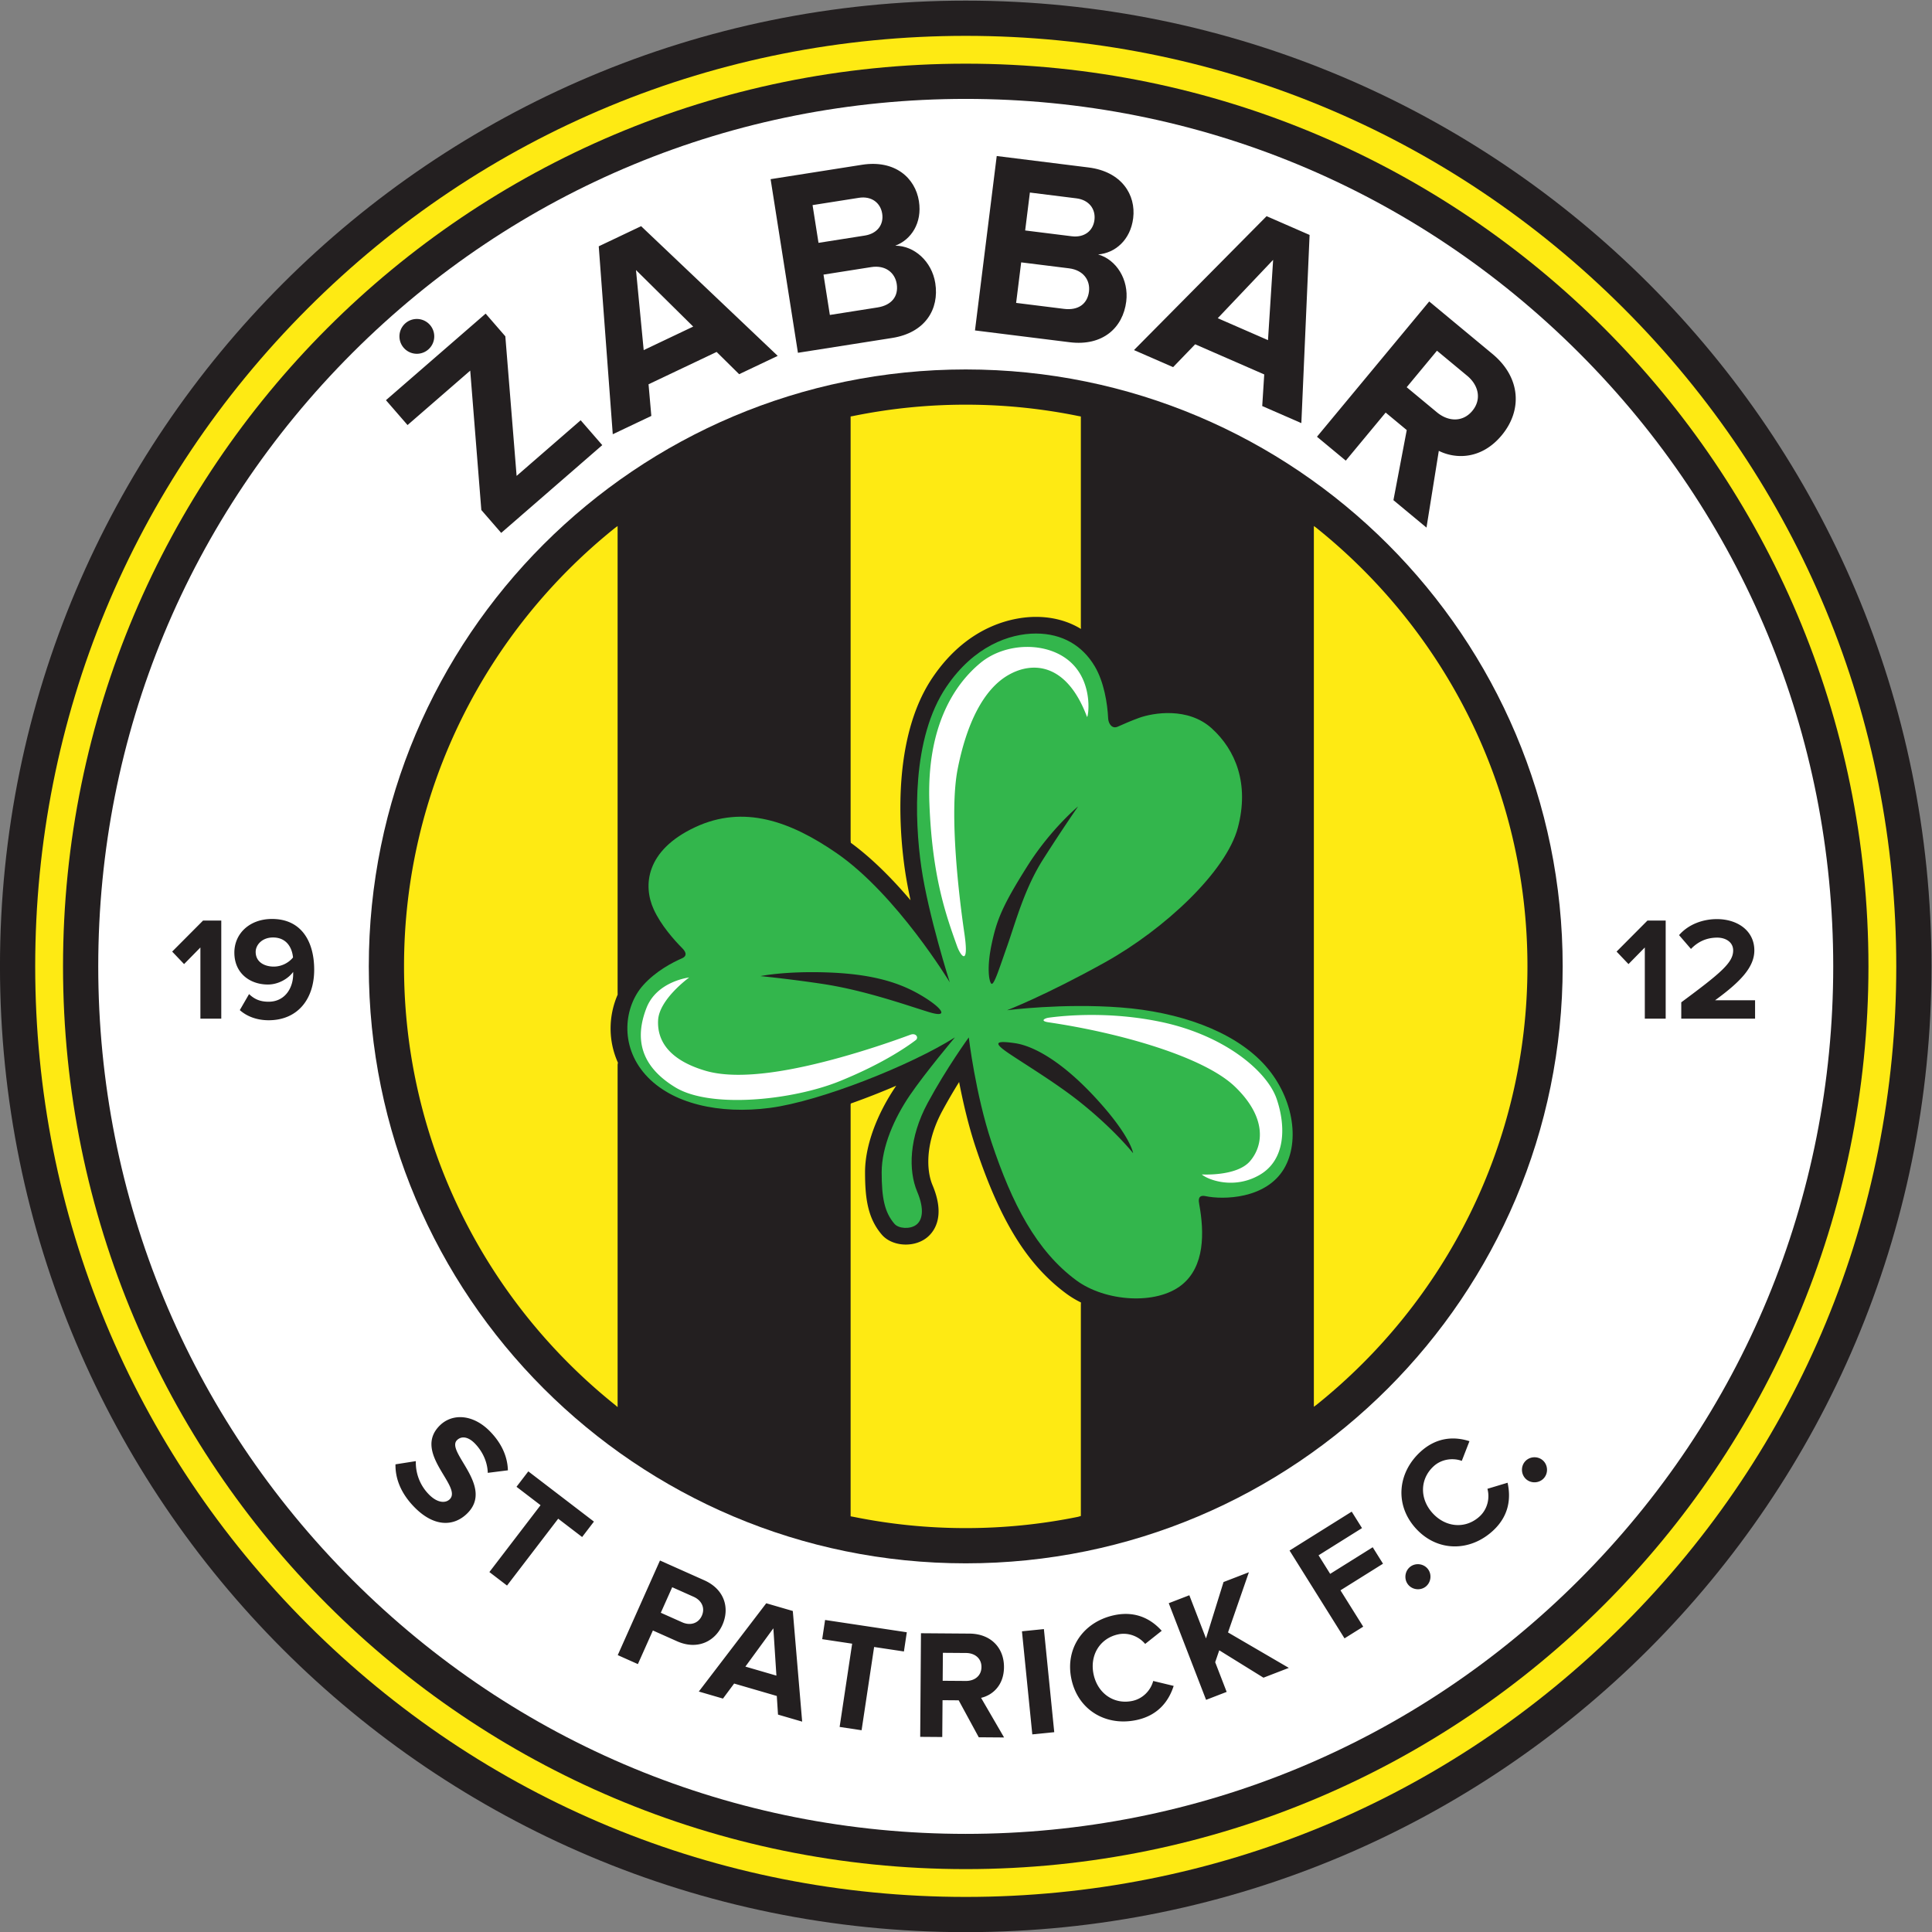 <svg xmlns="http://www.w3.org/2000/svg" xml:space="preserve" viewBox="25.84 177.75 734.71 734.71">
  <rect x="25.84" y="177.75" width="734.71" height="734.71" fill="#808080" stroke="none"/>
  <defs>
    <clipPath id="a" clipPathUnits="userSpaceOnUse">
      <path d="M.5-.5h595.446v841.89H.5Z"/>
    </clipPath>
  </defs>
    <g clip-path="url(#a)" transform="matrix(1.333 0 0 -1.333 -.667 1121.853)">
    <path fill="#231f20" d="M570.913 432.559c0-152.167-123.352-275.518-275.517-275.518-152.166 0-275.518 123.35-275.518 275.518 0 152.164 123.352 275.516 275.518 275.516 152.165 0 275.517-123.352 275.517-275.516z"/>
        <path fill="#feea13" d="M107.681 244.843c-50.14 50.14-77.753 116.805-77.753 187.716 0 70.909 27.613 137.573 77.753 187.713 50.14 50.14 116.804 77.753 187.714 77.753s137.574-27.613 187.714-77.753c50.14-50.14 77.754-116.804 77.754-187.713 0-70.91-27.613-137.576-77.754-187.716-50.14-50.14-116.804-77.752-187.714-77.752s-137.575 27.612-187.714 77.752z"/>
        <path fill="#231f20" d="M552.927 432.559c0-142.235-115.299-257.534-257.532-257.534-142.233 0-257.532 115.3-257.532 257.534 0 142.232 115.3 257.531 257.532 257.531 142.233 0 257.532-115.3 257.532-257.531z"/>
        <path fill="#fff" d="M120.398 257.56c-46.743 46.744-72.485 108.892-72.485 175 0 66.105 25.742 128.253 72.485 174.996 46.743 46.742 108.891 72.485 174.997 72.485 66.106 0 128.254-25.743 174.997-72.485 46.743-46.743 72.485-108.89 72.485-174.996 0-66.107-25.742-128.255-72.485-174.999-46.743-46.743-108.891-72.485-174.997-72.485-66.106 0-128.254 25.742-174.997 72.485z"/>
        <path fill="#231f20" d="M465.693 432.559c0-94.056-76.244-170.3-170.298-170.3s-170.298 76.244-170.298 170.3c0 94.052 76.244 170.297 170.298 170.297s170.298-76.245 170.298-170.297zM230.755 601.502l-6.43 6.35-19.42-9.227.793-9.028-11-5.226-4 53.615 12.087 5.743 38.97-37.001-11-5.226m-29.432 29.713 2.197-22.843 14.124 6.71zm46.2-23.608-7.797 49.534 26.065 4.104c9.433 1.484 15.207-3.771 16.247-10.38.982-6.239-2.225-11.006-6.752-12.707 5.402.013 10.441-4.445 11.423-10.683 1.17-7.426-2.87-14.15-12.302-15.635l-26.884-4.233m24.039 39.706c-.49 3.118-3.082 5.07-6.646 4.509l-13.219-2.081 1.696-10.768 13.218 2.08c3.565.562 5.442 3.14 4.951 6.26m4.146-20.048c-.492 3.12-3.14 5.442-7.3 4.787l-13.59-2.14 1.813-11.51 13.59 2.14c4.01.63 6.048 3.158 5.487 6.723zm22.325-13.279 6.204 49.759 26.185-3.265c9.474-1.182 13.57-7.829 12.742-14.468-.782-6.267-5.182-9.96-10.002-10.345 5.193-1.48 8.804-7.158 8.023-13.424-.93-7.46-6.672-12.806-16.146-11.624l-27.006 3.367m32.521 11.097c.39 3.133-1.512 6.098-5.69 6.62l-13.652 1.701-1.441-11.563 13.65-1.702c4.03-.502 6.686 1.363 7.133 4.944m1.56 20.412c.39 3.134-1.56 5.725-5.14 6.172l-13.279 1.656-1.348-10.818 13.278-1.655c3.582-.447 6.099 1.512 6.489 4.645zm47.865-53.079.573 9.018-19.706 8.6-6.292-6.522-11.162 4.871 37.835 38.199 12.264-5.353-2.35-53.685-11.162 4.872m3.11 41.706-15.797-16.648 14.332-6.254z"/>
        <path fill="#231f20" d="m417.412 565.563 3.797 20-6.017 4.992-11.377-13.712-8.214 6.816 32.017 38.591 18.051-14.976c8.042-6.673 8.592-16.018 2.64-23.192-5.664-6.828-12.97-6.92-17.952-4.448l-3.514-21.896-9.43 7.825m22.506 25.479c2.688 3.24 1.832 7.271-1.465 10.008l-8.621 7.152-8.64-10.415 8.62-7.152c3.298-2.736 7.418-2.833 10.106.407zm-277.048-34.815-5.668 6.528-3.168 39.764-17.88-15.526-6.162 7.095 28.44 24.695 5.618-6.471 3.217-39.822 18.277 15.872 6.162-7.094-28.836-25.041m-24.065 61.03a4.965 4.965 0 1 1-.002-9.93 4.965 4.965 0 0 1 .002 9.93zm-6.096-326.753 5.807.912a12.958 12.958 0 0 1 3.726-9.502c2.419-2.47 4.736-2.556 5.94-1.376 3.735 3.659-10.739 13.302-2.793 21.086 3.514 3.443 9.403 3.257 14.272-1.712 3.288-3.356 5.004-7.134 5.12-11.115l-5.742-.724c-.092 3.26-1.598 6.252-3.707 8.405-1.892 1.93-3.8 2.17-5.066.929-3.356-3.288 10.77-13.21 2.888-20.932-3.862-3.783-9.472-3.883-15.054 1.815-3.97 4.051-5.462 8.297-5.391 12.214zm26.79-30.731 14.599 19.073-6.862 5.252 3.367 4.399 18.72-14.33-3.366-4.399-6.827 5.226-14.599-19.073zm36.62-23.697 12.046 26.992 12.626-5.635c5.868-2.619 7.295-8.012 5.182-12.746-2.095-4.695-7.12-7.256-12.948-4.655l-6.88 3.07-4.28-9.591-5.747 2.565m23.987 11.23c1.012 2.266-.074 4.4-2.34 5.412l-6.11 2.727-3.252-7.284 6.11-2.727c2.267-1.012 4.598-.354 5.592 1.872zm21.734-28.201-.345 5.316-12.169 3.543-3.187-4.288-6.892 2.008 19.24 25.183 7.574-2.204 2.671-31.565-6.892 2.007m-1.325 24.618-7.98-10.924 8.85-2.576zm18.905-28.136 3.574 23.75-8.545 1.287.824 5.478 23.313-3.509-.824-5.478-8.501 1.28-3.575-23.752zm39.695-2.954-5.727 10.546-4.609.035-.078-10.503-6.293.047.22 29.557 13.827-.103c6.16-.045 9.896-4.106 9.855-9.601-.04-5.229-3.34-7.996-6.536-8.726l6.564-11.305-7.223.053m.769 20.026c.019 2.482-1.875 4.003-4.402 4.02l-6.602.05-.06-7.977 6.603-.048c2.526-.019 4.443 1.474 4.46 3.955zm14.504-19.201-2.951 29.41 6.26.629 2.952-29.411zm11.172 15.711c-1.927 8.878 3.47 16.397 12.13 18.278 6.367 1.382 10.8-1.283 13.616-4.436l-4.72-3.745c-1.72 2.075-4.722 3.374-7.71 2.725-5.24-1.138-8.178-5.993-6.992-11.45 1.184-5.456 5.87-8.656 11.11-7.519 2.988.649 5.192 3.032 5.887 5.677l5.838-1.408c-1.298-4.046-4.175-8.343-10.54-9.725-8.662-1.88-16.69 2.725-18.618 11.603zm54.776.465-12.613 7.813-1.16-3.393 3.273-8.475-5.87-2.267-10.65 27.573 5.872 2.267 4.756-12.319 5 16.087 7.234 2.794-5.958-17.17 17.35-10.116zm23.122 11.218-15.68 25.057 17.732 11.095 2.938-4.695-12.397-7.758 3.314-5.297 12.135 7.593 2.938-4.696-12.134-7.592 6.488-10.37zm18.064 15.443c-1.163 1.566-.824 3.86.74 5.023 1.567 1.163 3.86.824 5.024-.741 1.162-1.565.824-3.86-.742-5.023-1.565-1.162-3.858-.824-5.022.741zm2.332 15.866c-6.143 6.693-5.277 15.909 1.253 21.902 4.8 4.404 9.972 4.34 13.994 3.038l-2.186-5.615c-2.532.924-5.78.53-8.033-1.538-3.95-3.625-4.037-9.299-.261-13.412 3.775-4.114 9.435-4.514 13.385-.889 2.253 2.068 2.954 5.237 2.22 7.872l5.751 1.73c.92-4.149.604-9.311-4.196-13.715-6.53-5.993-15.785-6.066-21.927.627zm31.421 14.095c-1.46 1.293-1.6 3.607-.306 5.067 1.292 1.46 3.608 1.598 5.067.305 1.46-1.293 1.599-3.607.306-5.066-1.293-1.46-3.608-1.6-5.067-.306zM77.055 417.653v20.3l-4.656-4.74-3.397 3.566 8.808 8.849h5.2v-27.975zm11.24 2.432 2.642 4.572c1.51-1.426 3.104-2.18 5.578-2.18 4.614 0 7.005 3.858 7.005 7.885v.628c-1.342-1.887-4.153-3.607-7.214-3.607-5.034 0-9.563 3.146-9.563 9.102 0 5.452 4.362 9.604 10.737 9.604 8.472 0 12.038-6.543 12.038-14.47 0-8.43-4.74-14.428-13.003-14.428-3.397 0-6.249 1.133-8.22 2.894m15.183 15.016c-.251 2.684-1.762 5.704-5.705 5.704-3.187 0-4.948-2.181-4.948-4.11 0-2.936 2.558-4.195 5.158-4.195 2.098 0 4.152.965 5.495 2.601zm385.647-17.448v20.3l-4.656-4.74-3.398 3.566 8.808 8.849h5.201v-27.975zm10.4 0v4.656c11.451 8.472 14.806 11.365 14.806 14.805 0 2.432-2.223 3.65-4.53 3.65-3.187 0-5.62-1.26-7.508-3.23l-3.397 3.942c2.727 3.146 6.88 4.571 10.78 4.571 5.955 0 10.695-3.355 10.695-8.933 0-4.781-3.942-8.934-11.199-14.218h11.409v-5.243z"/>
        <path fill="#feea13" d="M196.08 404.563V306.83l-.698.605c-36.695 29.39-60.234 74.56-60.234 125.123 0 50.57 23.547 95.745 60.251 125.135l.68.49v-132.65l.012-1.052a24.109 24.109 0 0 1-2.014-9.64c0-3.21.647-6.528 2.091-9.744l-.088-.535zm199.211 153.211c36.763-29.388 60.352-74.6 60.352-125.215 0-50.534-23.511-95.679-60.168-125.071l-.765-.558v251.253zm-67.054-28.277v59.945l-.69.123a160.383 160.383 0 0 1-32.152 3.24 160.332 160.332 0 0 1-32.17-3.244l-.672-.119V468.563l.053-.744c6.209-4.533 12.061-10.527 17.038-16.386-.644 2.99-1.209 5.962-1.61 8.733a125.61 125.61 0 0 0-1.286 17.68c0 11.91 1.872 26.295 9.172 37.098 10.566 15.635 24.147 17.323 29.495 17.323 4.804 0 9.16-1.186 12.854-3.44l-.032.67zm0-193.485v-60.241l-.787-.24a160.395 160.395 0 0 0-32.055-3.22 160.366 160.366 0 0 0-31.85 3.178l-.992.182v117.451l.048.313a216.159 216.159 0 0 1 12.966 5.082v-.001c-5.655-8.281-8.898-17.276-8.898-24.678 0-7.549.8-13.162 4.782-17.809 2.82-3.291 8.811-3.8 12.57-1.066 1.314.955 3.624 3.272 3.624 7.733 0 2.019-.473 4.476-1.724 7.446-.73 1.732-1.204 4.02-1.204 6.715 0 4.077 1.085 9.084 4.014 14.51a158.91 158.91 0 0 0 4.776 8.205c1.078-5.584 2.628-12.347 4.742-18.688 7.017-21.051 14.765-33.532 25.905-41.732a27.228 27.228 0 0 1 4.114-2.476l-.03-.664z"/>
        <path fill="#33b64c" d="M363.82 367.012c-2.349.496-1.972-1.427-1.806-2.342 1.465-8.094 1.567-17.7-4.974-22.961-7.28-5.856-21.862-4.775-30.072 1.267-11.394 8.388-18.358 21.84-24.215 39.409-4.575 13.726-6.488 29.913-6.488 29.913s-6.331-8.705-11.713-18.676c-5.381-9.97-5.539-19.31-3.007-25.323 2.198-5.217 1.425-8.23-.316-9.496-1.74-1.266-4.972-1.086-6.173.316-2.848 3.324-3.64 7.44-3.64 14.72s3.64 15.51 8.072 21.999c4.431 6.49 12.82 16.46 12.82 16.46-12.503-7.913-38.302-18.201-52.704-20.1-14.403-1.899-28.172 1.108-35.611 9.496-7.439 8.389-6.014 19.467-.633 25.48 3.615 4.04 8.371 6.51 11.105 7.696 1.337.58 1.33 1.596.078 2.859-2.357 2.375-6.11 6.583-8.176 11.13-3.028 6.662-2.374 16.776 11.87 23.424 13.794 6.437 27.065 1.74 40.36-7.44 17.132-11.83 32.247-36.836 32.247-36.836s-6.133 19.19-8.112 32.84c-1.978 13.652-2.77 36.8 7.122 51.439 7.835 11.592 17.964 15.232 25.561 15.232 7.597 0 13.295-3.481 16.777-9.338 2.65-4.458 3.634-10.594 3.834-14.881.07-1.482 1.106-3.084 2.733-2.352 1.744.786 4.046 1.777 6.094 2.514 3.957 1.425 13.929 3.165 20.734-3.007 6.805-6.172 10.762-15.827 7.438-28.33-3.323-12.503-20.891-28.963-37.985-38.46-17.093-9.496-27.855-13.611-27.855-13.611s15.827 2.057 32.445.791c16.619-1.266 31.813-6.647 40.517-15.827 8.706-9.18 10.78-22.286 6.015-30.228-5.171-8.618-17.317-8.838-22.341-7.777z"/>
        <path fill="#fff" d="M329.977 503.778c.277-.74 2.057 9.18-4.433 15.352-6.489 6.173-18.676 6.014-25.956 0-7.28-6.014-15.4-17.898-14.561-40.043.791-20.891 4.7-31.82 7.871-40.692 1.081-3.023 3.524-5.997 2.1 3.658s-4.431 34.028-1.899 46.848 7.28 22.632 14.402 26.747c7.123 4.115 16.778 3.324 22.476-11.87zM281.13 411.52c-2.755-2.09-9.765-6.877-21.742-11.726-13.295-5.38-36.719-7.913-46.848-1.74-10.13 6.172-11.554 14.085-8.23 22.633 2.982 7.67 12.187 8.704 12.187 8.704s-8.547-6.173-8.864-12.186c-.316-6.015 3.324-11.396 13.453-14.403 10.13-3.008 26.114.315 38.618 3.798a258.416 258.416 0 0 1 19.896 6.458c1.648.611 2.45-.84 1.53-1.537zm37.9 6.4c4.343.598 17.232 1.892 31.996-1.19 18.2-3.8 30.388-14.087 33.078-22 2.69-7.914 2.532-17.41-4.906-21.683-7.439-4.273-14.878-1.266-16.46.159 0 0 9.971-.633 13.77 3.798 3.798 4.432 4.906 12.345-4.274 21.208-8.916 8.61-32.993 15.419-53.15 18.382-2.719.4-1.064 1.187-.053 1.326z"/>
        <path fill="#231f20" d="M343.14 379.273s-.528 4.247-8.97 13.849c-10.551 12.002-19.256 16.75-24.795 17.54-5.54.792-6.2.134-1.715-2.9 4.484-3.034 13.35-8.403 19.916-13.586 10.024-7.913 15.563-14.903 15.563-14.903zm-106.306 50.514s6.859 1.45 18.86 1.055c12.003-.396 19.916-2.506 26.379-6.198 6.463-3.694 8.969-6.99 2.902-5.144-6.067 1.846-18.202 6.198-30.336 8.045a380.421 380.421 0 0 1-17.805 2.242zm65.814-2.11c.722-.867 2.242 4.088 4.617 10.815 2.373 6.726 4.88 16.223 10.155 24.532a509.53 509.53 0 0 0 10.024 15.167s-7.801-6.481-14.377-16.882c-7.253-11.475-8.837-15.563-10.287-22.421-1.374-6.497-.791-10.42-.132-11.211z"/>
  </g>
</svg>
